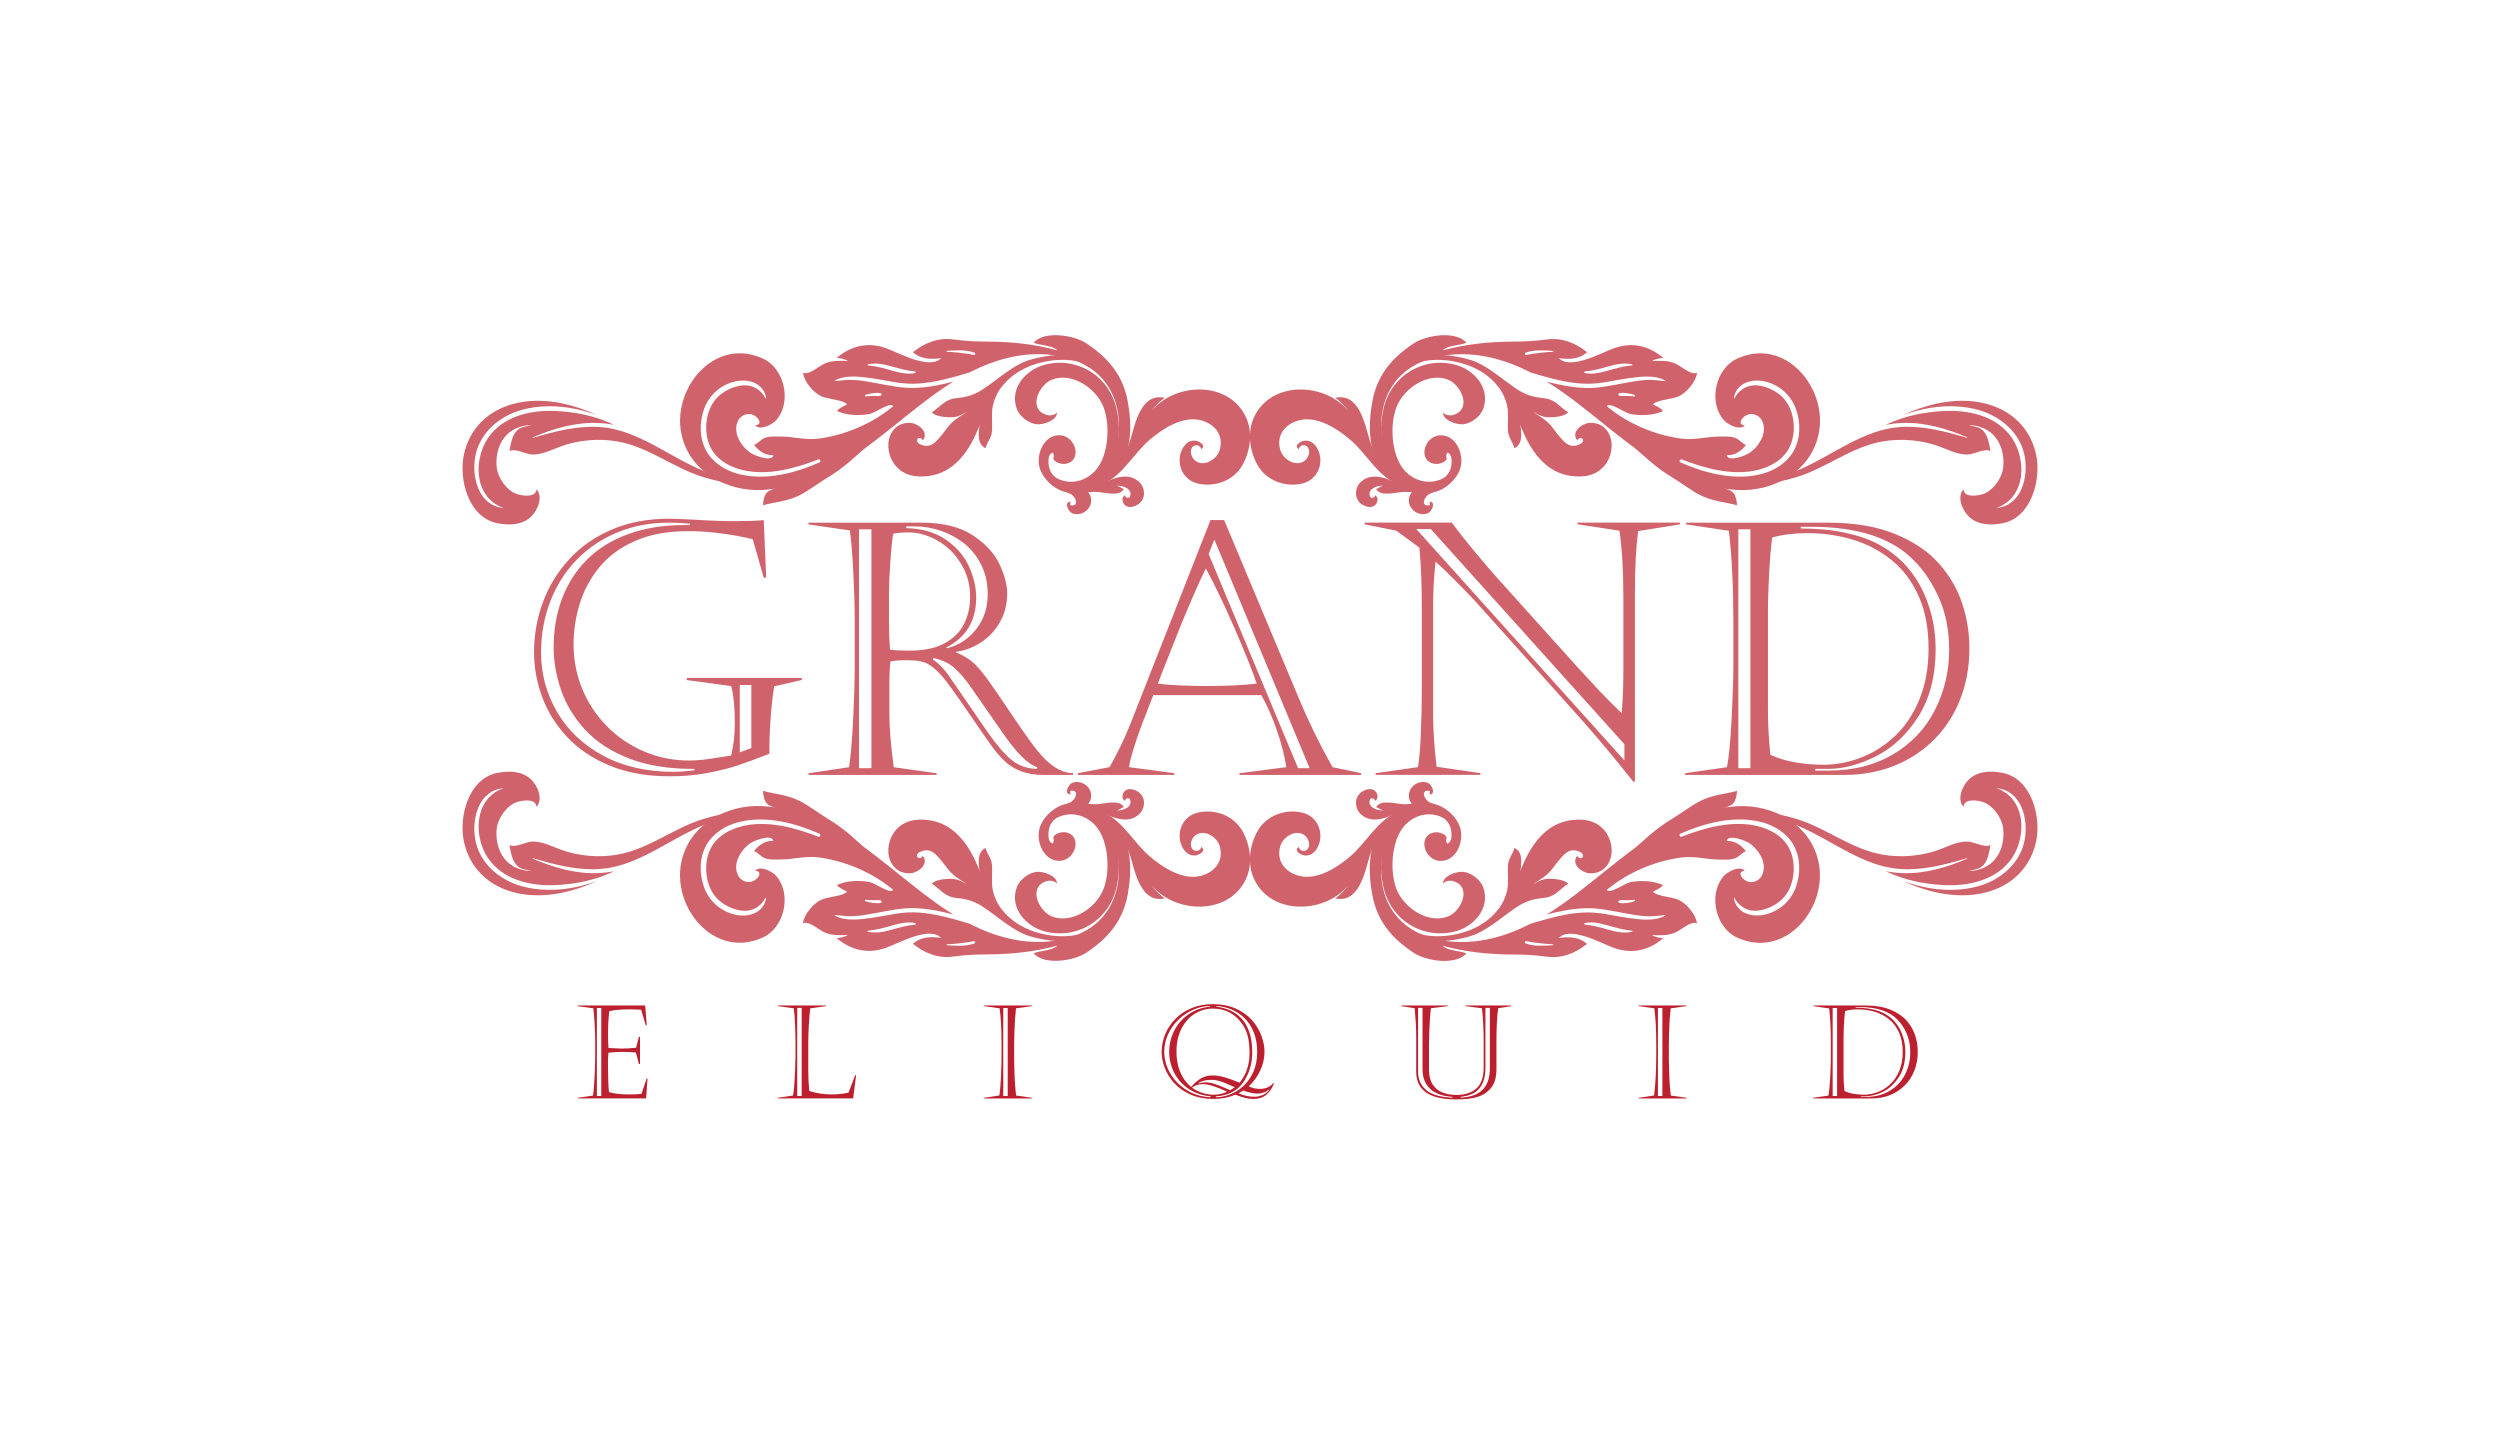 <?xml version="1.0" encoding="utf-8"?>
<!-- Generator: Adobe Illustrator 23.0.1, SVG Export Plug-In . SVG Version: 6.00 Build 0)  -->
<svg version="1.1" id="Layer_1" xmlns="http://www.w3.org/2000/svg" xmlns:xlink="http://www.w3.org/1999/xlink" x="0px" y="0px"
	 viewBox="0 0 810 464.79" style="enable-background:new 0 0 810 464.79;" xml:space="preserve">
<style type="text/css">
	.st0{opacity:0.7;}
	.st1{fill:#BC202E;}
</style>
<g>
	<g class="st0">
		<g>
			<path class="st1" d="M337.21,267.27c-2.09,4.56,0.69,11.86,6.18,11.64c5.27-0.21,7.45-8.49,1.66-9.27
				c-1.42-0.2-4.56,0.85-3.59,2.43l-0.29,1.21c-2.14-0.33-1.56-4.56-0.87-5.95c1.2-2.42,3.7-3.6,6.21-3.96
				c6.19-0.89,12.48,3.78,14.44,9.45c3.26,9.39,1.61,20.79-6.65,27.05c-7.5,5.69-18.48,6.31-27.39,4.21
				c-4.57-1.07-8.82-2.75-12.84-4.82c-1.42-0.42-2.84-0.86-4.27-1.25c-4.55-1.27-9.25-2.36-14-2.41c-4.6-0.05-9,1.2-13.53,1.81
				c-3.71,0.49-8.42,1.18-11.84-0.8c-0.06-0.04-0.04-0.16,0.04-0.15c2.12,0.21,4.17,0.49,6.3,0.36c2.32-0.13,4.57-0.55,6.84-0.98
				c4.26-0.76,8.53-1.76,12.89-1.6c4.18,0.16,8.3,0.98,12.34,2.04c-13.96-8.64-25.67-21.38-40.34-28.9
				c-6.66-3.42-13.92-5.79-21.43-6.2c-11.54-0.62-23.75,5.86-26.32,18.16c-3.07,14.74,10.74,31.61,26.46,24.38
				c6.91-3.17,9.39-13.9,4.37-19.81c-1.32-1.56-5.28-3.62-6.92-1.81c3.23,0.19,0.2,4.24-2.71,3.63c-2.94-0.62-3.84-3.58-3.29-6.23
				c0.5-2.39,2.46-4.94,4.45-6.29c1.36-0.92,6.91-3.1,7.42-0.79c-2.57-0.09-4.74,1.33-6.22,3.35c1.52,0.55,2.2,1.96,3.9,2.42
				c1.59,0.44,3.21,0.29,4.88,0.28c3.9-0.04,7.77-1.15,11.65-0.72c8.67,0.99,18.02,4.91,24.67,10.59c-1.16,1.41-5.73-2.2-7.72-2.57
				c-3.24-0.62-7.6-0.45-10.51,0.98c0.72,1.01,2.12,1.53,3.27,2.15c-1.5,1.57-6.05,1.56-8.38,2.63c-2.59,1.19-5.56,4.75-5.92,7.6
				c2.04-0.88,5.29,2.3,7.2,3.06c2.44,0.98,4.85,0.83,7.45,0.76c-1.21,0.63-2.39,0.89-3.71,1.01c4.72,3.97,10.15,5.27,16.17,3.06
				c3.93-1.45,14-7.06,17.64-3.14c-3.13-0.47-6.62-0.41-9.12,1.93c3.88,3.04,8.09,4.8,13.17,4.11c3.94-0.54,7.08-0.67,11.13-0.69
				c7.84-0.06,15.23-0.86,22.51-2.84c-1.63,1.68-5.55,1.55-7.73,2.49c3.6,4.03,13.21,2.4,17.11-0.21
				c6.99-4.67,11.79-10.17,13.39-18.76c1.38-7.38,1.56-16.85-3.79-22.77c-3.76-4.15-8.59-6.83-14.2-6.88
				C343.3,260.25,339.04,263.29,337.21,267.27z M229.95,275.55c-1.83,4.25-1.46,9.78,0.97,13.75c1.81,2.95,5.19,4.94,8.53,5.61
				c3.66,0.74,6.78-0.73,8.59-4.01c0.05-0.11,0.19-0.02,0.18,0.08c-0.79,4.76-5.52,6.31-9.83,5.41c-4.74-1-8.64-4.37-10.27-8.92
				c-1.55-4.34-1.58-9.46,0.69-13.56c2.2-3.96,6.32-6.52,10.65-7.59c8.66-2.14,18.13,0.29,26.09,3.82c0.54,0.23,0.15,1.18-0.41,0.96
				c-7.55-2.93-16.4-5.37-24.49-3.46C236.21,268.68,231.83,271.18,229.95,275.55z M282.68,292.51c-0.79-0.11-1.53-0.22-2.27-0.54
				c-0.22-0.09-0.22-0.47,0.06-0.45c0.86,0.05,1.72,0.15,2.58,0.15c0.76,0,1.58-0.14,2.32,0.09c0.38,0.12,0.38,0.63,0,0.75
				C284.53,292.78,283.53,292.61,282.68,292.51z M281.22,301.9c-0.21-0.04-0.15-0.33,0.05-0.35c2.72-0.24,5.4-1.01,8.02-1.76
				c2.32-0.66,4.83-1.22,7.23-0.71c0.31,0.07,0.21,0.49-0.07,0.52c-2.68,0.22-5.15,0.95-7.72,1.68
				C286.21,301.98,283.82,302.44,281.22,301.9z M315.7,305.68c-2.82,1.02-5.95,0.75-8.89,0.59c-0.19-0.01-0.19-0.28,0-0.29
				c2.93-0.18,5.81-0.48,8.69-1.02C315.99,304.87,316.16,305.52,315.7,305.68z"/>
			<path class="st1" d="M339.95,266.52c4.21-3.39,9.47-3.7,13.84-0.13c5.48,4.49,6.11,15.66,3.72,21.73
				c-2.35,6.02-10.23,11.37-16.73,8.79c-4.12-1.63-7.83-9.38-1.82-11.37c1.15-0.38,2.68-0.19,3.51,0.72
				c0.02-2.52-4.43-4.02-6.62-3.77c-2.69,0.31-5.65,2.63-6.5,5.23c-2.22,6.78,3.3,12.34,8.67,13.92
				c10.28,3.01,21.17-2.95,23.76-14.23c1.45-6.34,0.92-12.93-2.27-18.27c-3.23-5.39-10.37-9.37-16.58-6.26L339.95,266.52z"/>
			<path class="st1" d="M353.25,300.94c-2.92,2.69-9.65,2.68-13.32,2.08c-5.47-0.89-10.53-3.02-14.33-7.18
				c-4.26-4.64-6.62-10.07-9.09-15.81c-2.96-6.88-7.72-13.27-15.6-14.3c-4.37-0.58-8.33,0.18-11.06,3.71
				c-1.92,2.49-2.64,6.32-1.48,9.29c1.11,2.81,3.6,4.45,6.72,4.2c2.35-0.19,6.06-2.94,3.88-5.68c-0.29,0.99-1.81,1.15-1.86-0.01
				c-0.04-1.05,1.62-1.53,2.36-1.67c2.42-0.49,3.9,1.39,5.32,3.03c1.27,1.47,2.29,3.16,3.71,4.51c1.45,1.36,3.28,2.3,4.89,3.47
				c-2.08-1.18-3.34-1.92-5.81-1.85c-1.65,0.05-4.53,0.33-5.69,1.59c2.7,1.73,4.23,4.24,7.69,4.57c3.2,0.32,5.72,0.91,8.52,2.69
				c5.32,3.4,10.15,8.37,16.37,10c4.48,1.18,11.47,2.36,15.86,0.06L353.25,300.94z"/>
			<path class="st1" d="M317.63,284.75c-0.05-3.08-1.89-8.29,1.69-10.03c0.52,2.02,1.94,3.36,2.09,5.58
				c0.15,2.2-0.13,4.43,0.05,6.62c0.35,4.29,2.81,7.26,4.62,10.98c-3.19-1.72-4.5-5.34-7-7.75L317.63,284.75z"/>
			<path class="st1" d="M251.65,262.21c-0.76-0.9-2.43-0.95-3.28-1.97c-0.81-0.97-1.13-2.8-1.15-3.99
				c3.82,1.06,7.23,1.17,11.04,2.86c3.21,1.42,6.89,4.33,9.67,5.99c5.69,3.37,9.41,7.1,14.33,11.51c0.95,0.85,2.07,1.87,2.62,2.99
				c-4.25-2.36-8.66-4.61-13.02-6.9c-2.56-1.34-5.14-2.72-7.85-3.76c-3.62-1.41-7.72-3.42-11.53-4.12L251.65,262.21z"/>
			<path class="st1" d="M345.72,260.66c4.28-0.03,8.34,0.76,12.21,2.7c6.12,3.07,9.41,9.62,14.46,13.99
				c4.24,3.68,10.92,8.02,16.84,6.38c4.5-1.22,7.36-4.92,5.94-9.64c-0.89-2.95-4.95-5.54-7.8-3.49c-1.23,0.88-2.07,3-1.16,4.33
				c0.82,1.22,2.74,0.94,3-0.55c1.8,1.29-0.77,2.73-2.03,2.81c-2.1,0.13-3.5-1.36-4.3-3.14c-1.93-4.34,0.32-9.62,5.19-10.76
				c5.51-1.3,11.67,0.93,14.5,6c2.6,4.65,3.41,10.66,1.08,15.59c-5.62,11.86-23.03,11.17-30.57,1.87c0.96,1.41,2.88,3.39,4.31,4.33
				c-7.67,1.63-9.49-8.07-11.13-13.52c-2.3-7.6-7.81-14.74-16.53-14.91L345.72,260.66z"/>
			<path class="st1" d="M349.33,261.03c1.46,0.63,3.52,0.5,5.18,1.11c1.62,0.6,3.1,1.4,4.67,2.07c3.07,1.31,6.74,2.22,9.63-0.17
				c2.48-2.05,2.52-6.02-0.25-7.62c-1.29-0.75-3.03-1.22-4.17-0.06c-0.81,0.82-1.12,2.54,0.14,3.13c0.06-0.75,0.67-0.96,1.4-0.76
				c1.47,2.55-1.94,4.02-4.08,3.81c0.86-0.15,1.46-0.8,2.26-1.02c-1.31-2.76-6.86-0.92-9.16-0.94c-1.66-0.01-3.18-0.32-4.82-0.4
				c-2.09-0.12-3.24,0.79-5.21,1.29L349.33,261.03z"/>
			<path class="st1" d="M341.32,262.9c1.4-1.91,3.33-1.96,5.39-2.9c1.9-0.87,3.2-4.37,0.01-3.73c0.09,0.42-0.07,0.74,0.16,1.13
				c-2.23,0.05-0.86-3.22,0.59-3.78c2.09-0.8,4.55,0.26,5.58,2.2c0.82,1.53,0.64,3.65-0.7,4.82c-2.1,1.83-5.02,0.62-7.22,2.02
				L341.32,262.9z"/>
			<path class="st1" d="M161.13,250.42c-9.39,1.86-12.52,14.3-10.85,22.12c2.83,13.35,15.93,20.04,31.96,16.68
				c3.95-0.82,7.69-2.16,11.3-3.8c-2.26,0.82-4.58,1.48-6.9,1.98c-5.85,1.26-12.29,1.32-18.05-0.4c-7.1-2.1-13.33-7.56-14.63-15.12
				c-1.15-6.68,1.15-15.75,9.1-16.5c0.02,0,0.02,0.02,0.01,0.03c-9.9,3.48-9.86,16.83-4.01,23.87c5.09,6.12,13.42,7.85,21.05,7.49
				c6.42-0.31,13.02-1.62,18.83-4.47c-1.75,0.31-3.5,0.52-5.25,0.59c-7.37,0.27-14.37-1.82-21.08-4.67
				c-0.09-0.03-0.02-0.18,0.06-0.15c6.91,2.02,14.09,3.95,21.36,3.51c15.35-0.91,26.73-13.85,41.86-16.64
				c9.26-1.71,17.75-0.61,25.68,2.4l-6.36-3.46c-8.4-2.57-19.39-0.98-27.42,1.5c-9.67,2.97-17.48,9.68-27.67,11.51
				c-6.07,1.09-12.89,0.48-18.59-1.66c-3.01-1.14-5.81-2.62-9.1-2.56c-2.01,0.04-5.8,2.23-7.34,1.07c0.24,1.83,0.68,4.2,1.71,5.83
				c1.45,2.27,3.33,1.99,5.3,2.67c-9.76-0.46-11.8-8.78-11.13-13.99c0.4-3.09,3.03-6.99,6.17-8.25c1.82-0.73,6.52-1.45,6.69,1.42
				c2.27-2.49,0.3-7.01-1.87-8.98C169.03,249.78,164.97,249.67,161.13,250.42z"/>
			<path class="st1" d="M261.57,267.35l14.86,8.1C271.68,272.1,266.74,269.33,261.57,267.35z"/>
		</g>
		<g>
			<path class="st1" d="M462.61,260.29c-5.61,0.05-10.44,2.73-14.2,6.88c-5.35,5.91-5.17,15.39-3.79,22.77
				c1.6,8.59,6.39,14.09,13.39,18.76c3.91,2.61,13.52,4.24,17.11,0.21c-2.17-0.94-6.1-0.81-7.73-2.49
				c7.28,1.99,14.67,2.79,22.51,2.84c4.04,0.02,7.19,0.15,11.12,0.69c5.08,0.68,9.29-1.07,13.17-4.11c-2.5-2.34-5.99-2.4-9.12-1.93
				c3.64-3.93,13.72,1.69,17.64,3.14c6.02,2.21,11.45,0.92,16.17-3.06c-1.32-0.12-2.5-0.38-3.71-1.01c2.59,0.07,5.01,0.21,7.45-0.76
				c1.9-0.75,5.15-3.94,7.2-3.06c-0.36-2.86-3.33-6.42-5.92-7.6c-2.33-1.07-6.87-1.06-8.37-2.63c1.15-0.62,2.56-1.14,3.27-2.15
				c-2.91-1.42-7.26-1.6-10.51-0.98c-1.99,0.38-6.55,3.98-7.72,2.57c6.65-5.68,15.99-9.6,24.67-10.59
				c3.88-0.44,7.75,0.68,11.65,0.72c1.66,0.01,3.3,0.15,4.88-0.28c1.7-0.46,2.39-1.87,3.9-2.42c-1.47-2.02-3.66-3.44-6.22-3.35
				c0.52-2.32,6.06-0.13,7.42,0.79c1.99,1.35,3.96,3.9,4.46,6.29c0.55,2.64-0.35,5.61-3.29,6.23c-2.91,0.61-5.94-3.44-2.72-3.63
				c-1.64-1.81-5.59,0.25-6.92,1.81c-5.02,5.9-2.54,16.63,4.37,19.81c15.72,7.23,29.53-9.64,26.46-24.38
				c-2.56-12.31-14.78-18.79-26.32-18.16c-7.52,0.41-14.77,2.77-21.43,6.2c-14.67,7.52-26.38,20.26-40.34,28.9
				c4.04-1.07,8.16-1.88,12.34-2.04c4.36-0.16,8.63,0.83,12.89,1.6c2.27,0.42,4.53,0.85,6.84,0.98c2.13,0.13,4.18-0.15,6.3-0.36
				c0.08-0.01,0.11,0.12,0.04,0.15c-3.42,1.97-8.13,1.29-11.84,0.8c-4.53-0.61-8.93-1.86-13.53-1.81c-4.75,0.05-9.44,1.14-14,2.41
				c-1.43,0.39-2.85,0.82-4.27,1.25c-4.03,2.07-8.27,3.75-12.84,4.82c-8.9,2.1-19.88,1.48-27.39-4.21
				c-8.26-6.25-9.91-17.65-6.65-27.05c1.96-5.67,8.25-10.33,14.44-9.45c2.51,0.36,5.01,1.54,6.21,3.96
				c0.69,1.39,1.27,5.62-0.88,5.95l-0.29-1.21c0.97-1.59-2.17-2.63-3.59-2.43c-5.78,0.79-3.61,9.06,1.66,9.27
				c5.48,0.22,8.27-7.08,6.18-11.64C470.96,263.29,466.7,260.25,462.61,260.29z M569.34,267.63c-8.1-1.92-16.94,0.53-24.5,3.46
				c-0.55,0.21-0.95-0.73-0.41-0.96c7.96-3.53,17.43-5.96,26.09-3.82c4.33,1.07,8.46,3.63,10.65,7.59c2.26,4.1,2.23,9.23,0.69,13.56
				c-1.62,4.55-5.53,7.92-10.27,8.92c-4.3,0.9-9.03-0.65-9.83-5.41c-0.02-0.11,0.12-0.19,0.18-0.08c1.81,3.28,4.92,4.75,8.59,4.01
				c3.34-0.67,6.72-2.66,8.53-5.61c2.43-3.97,2.8-9.5,0.96-13.75C578.17,271.18,573.78,268.68,569.34,267.63z M524.64,292.52
				c-0.38-0.12-0.38-0.63,0-0.75c0.73-0.24,1.55-0.09,2.32-0.09c0.86,0,1.72-0.11,2.58-0.15c0.28-0.02,0.28,0.35,0.06,0.45
				c-0.74,0.32-1.47,0.43-2.27,0.54C526.47,292.61,525.47,292.78,524.64,292.52z M521.28,301.27c-2.57-0.73-5.04-1.46-7.72-1.68
				c-0.28-0.02-0.38-0.45-0.07-0.52c2.4-0.52,4.91,0.05,7.23,0.71c2.61,0.75,5.3,1.53,8.02,1.76c0.19,0.02,0.26,0.32,0.05,0.35
				C526.18,302.44,523.79,301.98,521.28,301.27z M494.5,304.95c2.88,0.54,5.76,0.85,8.68,1.02c0.19,0.01,0.19,0.28,0,0.29
				c-2.93,0.16-6.06,0.44-8.88-0.59C493.84,305.52,494.01,304.87,494.5,304.95z"/>
			<path class="st1" d="M470.05,266.52c-4.21-3.39-9.48-3.7-13.84-0.13c-5.48,4.49-6.11,15.66-3.73,21.73
				c2.36,6.02,10.23,11.37,16.73,8.79c4.12-1.63,7.83-9.38,1.82-11.37c-1.14-0.38-2.67-0.19-3.5,0.72
				c-0.02-2.52,4.42-4.02,6.62-3.77c2.69,0.31,5.65,2.63,6.5,5.23c2.22,6.78-3.3,12.34-8.67,13.92
				c-10.28,3.01-21.17-2.95-23.76-14.23c-1.45-6.34-0.92-12.93,2.27-18.27c3.23-5.39,10.37-9.37,16.58-6.26L470.05,266.52z"/>
			<path class="st1" d="M456.75,300.94c2.91,2.69,9.65,2.68,13.32,2.08c5.47-0.89,10.53-3.02,14.33-7.18
				c4.25-4.64,6.62-10.07,9.09-15.81c2.96-6.88,7.72-13.27,15.59-14.3c4.38-0.58,8.34,0.18,11.07,3.71
				c1.92,2.49,2.64,6.32,1.47,9.29c-1.1,2.81-3.6,4.45-6.71,4.2c-2.35-0.19-6.07-2.94-3.87-5.68c0.28,0.99,1.8,1.15,1.85-0.01
				c0.04-1.05-1.62-1.53-2.36-1.67c-2.42-0.49-3.9,1.39-5.32,3.03c-1.27,1.47-2.29,3.16-3.71,4.51c-1.45,1.36-3.28,2.3-4.9,3.47
				c2.08-1.18,3.35-1.92,5.81-1.85c1.65,0.05,4.53,0.33,5.69,1.59c-2.7,1.73-4.23,4.24-7.69,4.57c-3.2,0.32-5.72,0.91-8.52,2.69
				c-5.32,3.4-10.15,8.37-16.37,10c-4.48,1.18-11.47,2.36-15.86,0.06L456.75,300.94z"/>
			<path class="st1" d="M492.37,284.75c0.05-3.08,1.89-8.29-1.69-10.03c-0.52,2.02-1.94,3.36-2.09,5.58
				c-0.15,2.2,0.12,4.43-0.05,6.62c-0.35,4.29-2.82,7.26-4.62,10.98c3.19-1.72,4.5-5.34,7-7.75L492.37,284.75z"/>
			<path class="st1" d="M558.35,262.21c0.76-0.9,2.43-0.95,3.28-1.97c0.81-0.97,1.13-2.8,1.15-3.99c-3.82,1.06-7.23,1.17-11.04,2.86
				c-3.21,1.42-6.89,4.33-9.67,5.99c-5.69,3.37-9.41,7.1-14.33,11.51c-0.95,0.85-2.07,1.87-2.62,2.99c4.25-2.36,8.66-4.61,13.02-6.9
				c2.56-1.34,5.14-2.72,7.85-3.76c3.62-1.41,7.72-3.42,11.53-4.12L558.35,262.21z"/>
			<path class="st1" d="M464.28,260.66c-4.28-0.03-8.34,0.76-12.21,2.7c-6.12,3.07-9.41,9.62-14.46,13.99
				c-4.24,3.68-10.92,8.02-16.84,6.38c-4.5-1.22-7.36-4.92-5.94-9.64c0.89-2.95,4.95-5.54,7.8-3.49c1.23,0.88,2.07,3,1.16,4.33
				c-0.82,1.22-2.74,0.94-3-0.55c-1.8,1.29,0.77,2.73,2.03,2.81c2.1,0.13,3.51-1.36,4.3-3.14c1.93-4.34-0.32-9.62-5.19-10.76
				c-5.51-1.3-11.67,0.93-14.5,6c-2.6,4.65-3.41,10.66-1.08,15.59c5.62,11.86,23.03,11.17,30.56,1.87
				c-0.96,1.41-2.88,3.39-4.31,4.33c7.67,1.63,9.48-8.07,11.12-13.52c2.3-7.6,7.81-14.74,16.53-14.91L464.28,260.66z"/>
			<path class="st1" d="M460.67,261.03c-1.46,0.63-3.53,0.5-5.18,1.11c-1.62,0.6-3.1,1.4-4.68,2.07c-3.07,1.31-6.74,2.22-9.63-0.17
				c-2.47-2.05-2.5-6.02,0.26-7.62c1.29-0.75,3.03-1.22,4.17-0.06c0.81,0.82,1.12,2.54-0.14,3.13c-0.06-0.75-0.67-0.96-1.4-0.76
				c-1.46,2.55,1.95,4.02,4.08,3.81c-0.86-0.15-1.46-0.8-2.25-1.02c1.3-2.76,6.86-0.92,9.15-0.94c1.66-0.01,3.17-0.32,4.82-0.4
				c2.09-0.12,3.24,0.79,5.21,1.29L460.67,261.03z"/>
			<path class="st1" d="M468.68,262.9c-1.4-1.91-3.33-1.96-5.39-2.9c-1.9-0.87-3.21-4.37,0-3.73c-0.1,0.42,0.06,0.74-0.16,1.13
				c2.23,0.05,0.86-3.22-0.59-3.78c-2.09-0.8-4.55,0.26-5.59,2.2c-0.81,1.53-0.63,3.65,0.71,4.82c2.1,1.83,5.02,0.62,7.22,2.02
				L468.68,262.9z"/>
			<path class="st1" d="M648.87,250.42c9.38,1.86,12.52,14.3,10.85,22.12c-2.83,13.35-15.93,20.04-31.96,16.68
				c-3.96-0.82-7.69-2.16-11.3-3.8c2.26,0.82,4.58,1.48,6.9,1.98c5.85,1.26,12.29,1.32,18.05-0.4c7.1-2.1,13.33-7.56,14.63-15.12
				c1.15-6.68-1.15-15.75-9.1-16.5c-0.02,0-0.02,0.02-0.01,0.03c9.9,3.48,9.86,16.83,4,23.87c-5.08,6.12-13.42,7.85-21.04,7.49
				c-6.42-0.31-13.02-1.62-18.84-4.47c1.74,0.31,3.5,0.52,5.25,0.59c7.37,0.27,14.37-1.82,21.08-4.67c0.09-0.03,0.02-0.18-0.07-0.15
				c-6.9,2.02-14.09,3.95-21.36,3.51c-15.36-0.91-26.73-13.85-41.86-16.64c-9.26-1.71-17.75-0.61-25.68,2.4l6.36-3.46
				c8.4-2.57,19.39-0.98,27.42,1.5c9.66,2.97,17.48,9.68,27.67,11.51c6.07,1.09,12.89,0.48,18.59-1.66c3.01-1.14,5.81-2.62,9.1-2.56
				c2.01,0.04,5.8,2.23,7.34,1.07c-0.24,1.83-0.68,4.2-1.71,5.83c-1.45,2.27-3.33,1.99-5.29,2.67c9.76-0.46,11.79-8.78,11.12-13.99
				c-0.39-3.09-3.03-6.99-6.16-8.25c-1.82-0.73-6.52-1.45-6.69,1.42c-2.27-2.49-0.3-7.01,1.87-8.98
				C640.97,249.78,645.03,249.67,648.87,250.42z"/>
			<path class="st1" d="M548.43,267.35l-14.86,8.1C538.32,272.1,543.25,269.33,548.43,267.35z"/>
		</g>
	</g>
	<g class="st0">
		<g>
			<path class="st1" d="M347.39,159.65c5.61-0.05,10.44-2.73,14.2-6.88c5.35-5.91,5.17-15.38,3.79-22.77
				c-1.6-8.59-6.39-14.09-13.39-18.76c-3.91-2.61-13.52-4.24-17.11-0.21c2.17,0.93,6.09,0.81,7.73,2.49
				c-7.28-1.99-14.67-2.79-22.51-2.84c-4.04-0.03-7.19-0.16-11.13-0.69c-5.08-0.69-9.29,1.06-13.17,4.11
				c2.5,2.33,5.99,2.39,9.12,1.93c-3.64,3.92-13.72-1.7-17.64-3.14c-6.02-2.21-11.45-0.92-16.17,3.06c1.32,0.11,2.5,0.38,3.71,1
				c-2.59-0.07-5.01-0.21-7.45,0.76c-1.9,0.76-5.15,3.94-7.2,3.06c0.36,2.86,3.33,6.42,5.92,7.61c2.33,1.07,6.88,1.06,8.38,2.63
				c-1.15,0.62-2.56,1.14-3.27,2.16c2.92,1.42,7.27,1.59,10.51,0.97c1.99-0.38,6.55-3.98,7.72-2.57
				c-6.65,5.68-15.99,9.6-24.67,10.59c-3.88,0.44-7.75-0.68-11.65-0.72c-1.67-0.01-3.3-0.15-4.88,0.28c-1.7,0.46-2.39,1.87-3.9,2.43
				c1.48,2.02,3.66,3.44,6.22,3.34c-0.51,2.32-6.05,0.14-7.42-0.79c-1.99-1.35-3.95-3.9-4.45-6.28c-0.55-2.65,0.35-5.61,3.29-6.23
				c2.91-0.61,5.94,3.44,2.71,3.63c1.65,1.8,5.6-0.25,6.92-1.81c5.02-5.91,2.54-16.64-4.37-19.81
				c-15.72-7.23-29.53,9.64-26.46,24.38c2.56,12.31,14.78,18.79,26.32,18.17c7.52-0.41,14.77-2.77,21.43-6.19
				c14.67-7.52,26.38-20.26,40.34-28.91c-4.04,1.07-8.16,1.89-12.34,2.04c-4.36,0.16-8.63-0.83-12.89-1.6
				c-2.27-0.42-4.52-0.85-6.84-0.98c-2.13-0.13-4.18,0.16-6.3,0.36c-0.08,0.01-0.11-0.11-0.04-0.15c3.42-1.97,8.13-1.29,11.84-0.79
				c4.52,0.61,8.93,1.85,13.53,1.8c4.75-0.05,9.44-1.13,14-2.4c1.43-0.39,2.84-0.82,4.27-1.25c4.03-2.07,8.27-3.74,12.84-4.82
				c8.9-2.1,19.88-1.48,27.39,4.21c8.26,6.25,9.91,17.65,6.65,27.04c-1.96,5.67-8.25,10.34-14.44,9.45
				c-2.51-0.36-5.01-1.54-6.21-3.96c-0.69-1.38-1.27-5.61,0.87-5.95l0.29,1.21c-0.97,1.59,2.17,2.64,3.59,2.44
				c5.78-0.79,3.6-9.07-1.66-9.28c-5.48-0.22-8.27,7.08-6.18,11.64C339.04,156.65,343.3,159.69,347.39,159.65z M240.66,152.31
				c8.1,1.91,16.94-0.53,24.49-3.46c0.55-0.21,0.95,0.72,0.41,0.96c-7.96,3.53-17.43,5.96-26.09,3.82
				c-4.33-1.07-8.46-3.63-10.65-7.59c-2.27-4.1-2.23-9.22-0.69-13.56c1.62-4.55,5.52-7.93,10.27-8.93c4.3-0.91,9.03,0.65,9.83,5.41
				c0.02,0.11-0.12,0.18-0.18,0.08c-1.81-3.27-4.92-4.74-8.59-4.01c-3.34,0.67-6.72,2.66-8.53,5.61c-2.43,3.97-2.8,9.5-0.97,13.76
				C231.83,148.76,236.21,151.26,240.66,152.31z M285.36,127.42c0.38,0.12,0.38,0.64,0,0.76c-0.73,0.23-1.55,0.09-2.32,0.09
				c-0.86,0-1.72,0.11-2.58,0.15c-0.28,0.02-0.28-0.36-0.06-0.45c0.75-0.32,1.48-0.44,2.27-0.54
				C283.53,127.33,284.53,127.16,285.36,127.42z M288.72,118.67c2.57,0.72,5.04,1.45,7.72,1.67c0.28,0.03,0.38,0.45,0.07,0.52
				c-2.4,0.52-4.91-0.05-7.23-0.71c-2.62-0.75-5.3-1.53-8.02-1.76c-0.19-0.02-0.26-0.31-0.05-0.35
				C283.82,117.5,286.21,117.96,288.72,118.67z M315.5,114.98c-2.88-0.54-5.76-0.85-8.69-1.02c-0.19-0.01-0.19-0.28,0-0.29
				c2.94-0.17,6.07-0.44,8.89,0.58C316.16,114.42,315.99,115.07,315.5,114.98z"/>
			<path class="st1" d="M339.95,153.42c4.21,3.39,9.47,3.7,13.84,0.13c5.48-4.49,6.11-15.66,3.72-21.73
				c-2.35-6.02-10.23-11.37-16.73-8.79c-4.12,1.63-7.83,9.37-1.82,11.36c1.15,0.38,2.68,0.19,3.51-0.71
				c0.02,2.51-4.43,4.01-6.62,3.77c-2.69-0.3-5.65-2.63-6.5-5.22c-2.22-6.79,3.3-12.35,8.67-13.92
				c10.28-3.01,21.17,2.95,23.76,14.23c1.45,6.34,0.92,12.93-2.27,18.27c-3.23,5.38-10.37,9.37-16.58,6.25L339.95,153.42z"/>
			<path class="st1" d="M353.25,119c-2.92-2.69-9.65-2.68-13.32-2.08c-5.47,0.89-10.53,3.02-14.33,7.18
				c-4.26,4.65-6.62,10.08-9.09,15.81c-2.96,6.88-7.72,13.28-15.6,14.3c-4.37,0.58-8.33-0.17-11.06-3.71
				c-1.92-2.49-2.64-6.32-1.48-9.28c1.11-2.82,3.6-4.45,6.72-4.2c2.35,0.19,6.06,2.94,3.88,5.68c-0.29-0.99-1.81-1.15-1.86,0.01
				c-0.04,1.05,1.62,1.53,2.36,1.67c2.42,0.49,3.9-1.39,5.32-3.04c1.27-1.46,2.29-3.16,3.71-4.51c1.45-1.36,3.28-2.3,4.89-3.47
				c-2.08,1.18-3.34,1.92-5.81,1.84c-1.65-0.05-4.53-0.32-5.69-1.59c2.7-1.73,4.23-4.24,7.69-4.57c3.2-0.31,5.72-0.91,8.52-2.69
				c5.32-3.4,10.15-8.37,16.37-10c4.48-1.18,11.47-2.36,15.86-0.05L353.25,119z"/>
			<path class="st1" d="M317.63,135.19c-0.05,3.08-1.89,8.29,1.69,10.03c0.52-2.02,1.94-3.36,2.09-5.58
				c0.15-2.2-0.13-4.42,0.05-6.62c0.35-4.29,2.81-7.26,4.62-10.98c-3.19,1.72-4.5,5.34-7,7.75L317.63,135.19z"/>
			<path class="st1" d="M251.65,157.73c-0.76,0.9-2.43,0.95-3.28,1.98c-0.81,0.97-1.13,2.8-1.15,3.99
				c3.82-1.06,7.23-1.17,11.04-2.86c3.21-1.42,6.89-4.33,9.67-5.99c5.69-3.38,9.41-7.1,14.33-11.51c0.95-0.85,2.07-1.86,2.62-2.98
				c-4.25,2.36-8.66,4.6-13.02,6.89c-2.56,1.35-5.14,2.72-7.85,3.77c-3.62,1.4-7.72,3.42-11.53,4.11L251.65,157.73z"/>
			<path class="st1" d="M345.72,159.28c4.28,0.04,8.34-0.76,12.21-2.7c6.12-3.07,9.41-9.62,14.46-13.99
				c4.24-3.68,10.92-8.02,16.84-6.38c4.5,1.23,7.36,4.93,5.94,9.64c-0.89,2.95-4.95,5.54-7.8,3.49c-1.23-0.88-2.07-2.99-1.16-4.33
				c0.82-1.22,2.74-0.93,3,0.55c1.8-1.29-0.77-2.73-2.03-2.8c-2.1-0.13-3.5,1.36-4.3,3.13c-1.93,4.34,0.32,9.62,5.19,10.77
				c5.51,1.3,11.67-0.93,14.5-6c2.6-4.66,3.41-10.66,1.08-15.59c-5.62-11.86-23.03-11.17-30.57-1.86c0.96-1.41,2.88-3.39,4.31-4.33
				c-7.67-1.64-9.49,8.07-11.13,13.51c-2.3,7.61-7.81,14.74-16.53,14.92L345.72,159.28z"/>
			<path class="st1" d="M349.33,158.91c1.46-0.63,3.52-0.5,5.18-1.11c1.62-0.6,3.1-1.4,4.67-2.07c3.07-1.32,6.74-2.22,9.63,0.17
				c2.48,2.05,2.52,6.02-0.25,7.62c-1.29,0.75-3.03,1.22-4.17,0.06c-0.81-0.82-1.12-2.54,0.14-3.13c0.06,0.75,0.67,0.96,1.4,0.76
				c1.47-2.55-1.94-4.02-4.08-3.81c0.86,0.15,1.46,0.8,2.26,1.02c-1.31,2.76-6.86,0.92-9.16,0.94c-1.66,0.01-3.18,0.32-4.82,0.41
				c-2.09,0.12-3.24-0.79-5.21-1.29L349.33,158.91z"/>
			<path class="st1" d="M341.32,157.05c1.4,1.91,3.33,1.96,5.39,2.9c1.9,0.87,3.2,4.37,0.01,3.73c0.09-0.42-0.07-0.74,0.16-1.13
				c-2.23-0.05-0.86,3.22,0.59,3.78c2.09,0.8,4.55-0.26,5.58-2.2c0.82-1.53,0.64-3.65-0.7-4.82c-2.1-1.83-5.02-0.62-7.22-2.02
				L341.32,157.05z"/>
			<path class="st1" d="M161.13,169.52c-9.39-1.86-12.52-14.3-10.85-22.13c2.83-13.35,15.93-20.03,31.96-16.68
				c3.95,0.83,7.69,2.16,11.3,3.8c-2.26-0.82-4.58-1.48-6.9-1.97c-5.85-1.25-12.29-1.32-18.05,0.4c-7.1,2.11-13.33,7.56-14.63,15.12
				c-1.15,6.67,1.15,15.75,9.1,16.5c0.02,0,0.02-0.02,0.01-0.03c-9.9-3.48-9.86-16.83-4.01-23.88c5.09-6.12,13.42-7.85,21.05-7.49
				c6.42,0.31,13.02,1.63,18.83,4.47c-1.75-0.31-3.5-0.52-5.25-0.59c-7.37-0.27-14.37,1.82-21.08,4.66
				c-0.09,0.03-0.02,0.18,0.06,0.15c6.91-2.02,14.09-3.94,21.36-3.51c15.35,0.91,26.73,13.85,41.86,16.64
				c9.26,1.72,17.75,0.61,25.68-2.4l-6.36,3.47c-8.4,2.57-19.39,0.98-27.42-1.5c-9.67-2.97-17.48-9.69-27.67-11.51
				c-6.07-1.09-12.89-0.48-18.59,1.66c-3.01,1.13-5.81,2.61-9.1,2.56c-2.01-0.03-5.8-2.23-7.34-1.07c0.24-1.83,0.68-4.19,1.71-5.82
				c1.45-2.27,3.33-1.99,5.3-2.67c-9.76,0.46-11.8,8.77-11.13,13.99c0.4,3.09,3.03,6.99,6.17,8.25c1.82,0.73,6.52,1.45,6.69-1.42
				c2.27,2.49,0.3,7.01-1.87,8.98C169.03,170.16,164.97,170.27,161.13,169.52z"/>
			<path class="st1" d="M261.57,152.58l14.86-8.1C271.68,147.84,266.74,150.62,261.57,152.58z"/>
		</g>
		<g>
			<path class="st1" d="M472.79,152.67c2.09-4.56-0.69-11.85-6.18-11.64c-5.27,0.21-7.45,8.49-1.66,9.28
				c1.42,0.2,4.56-0.85,3.59-2.44l0.29-1.21c2.15,0.33,1.56,4.57,0.88,5.95c-1.2,2.42-3.7,3.6-6.21,3.96
				c-6.19,0.89-12.48-3.78-14.44-9.45c-3.26-9.39-1.61-20.79,6.65-27.04c7.5-5.69,18.48-6.31,27.39-4.21
				c4.57,1.08,8.81,2.75,12.84,4.82c1.42,0.43,2.84,0.86,4.27,1.25c4.55,1.27,9.24,2.36,14,2.4c4.6,0.05,9-1.2,13.53-1.8
				c3.71-0.5,8.42-1.18,11.84,0.79c0.07,0.04,0.04,0.16-0.04,0.15c-2.12-0.21-4.17-0.49-6.3-0.36c-2.32,0.13-4.57,0.56-6.84,0.98
				c-4.26,0.77-8.53,1.76-12.89,1.6c-4.18-0.16-8.3-0.98-12.34-2.04c13.96,8.64,25.67,21.39,40.34,28.91
				c6.66,3.42,13.92,5.79,21.43,6.19c11.54,0.62,23.75-5.86,26.32-18.17c3.07-14.73-10.74-31.61-26.46-24.38
				c-6.91,3.17-9.39,13.9-4.37,19.81c1.32,1.56,5.28,3.61,6.92,1.81c-3.23-0.19-0.19-4.24,2.72-3.63c2.94,0.62,3.84,3.58,3.29,6.23
				c-0.5,2.39-2.46,4.93-4.46,6.28c-1.36,0.92-6.9,3.11-7.42,0.79c2.57,0.1,4.75-1.32,6.22-3.34c-1.51-0.56-2.19-1.97-3.9-2.43
				c-1.59-0.43-3.22-0.29-4.88-0.28c-3.9,0.03-7.77,1.15-11.65,0.72c-8.68-0.99-18.02-4.91-24.67-10.59
				c1.17-1.41,5.74,2.2,7.72,2.57c3.24,0.62,7.6,0.45,10.51-0.97c-0.71-1.02-2.12-1.53-3.27-2.16c1.5-1.57,6.05-1.56,8.37-2.63
				c2.6-1.19,5.57-4.75,5.92-7.61c-2.05,0.89-5.3-2.3-7.2-3.06c-2.44-0.98-4.85-0.83-7.45-0.76c1.21-0.63,2.39-0.89,3.71-1
				c-4.73-3.98-10.15-5.27-16.17-3.06c-3.93,1.44-14,7.06-17.64,3.14c3.13,0.46,6.62,0.41,9.12-1.93c-3.88-3.05-8.09-4.8-13.17-4.11
				c-3.94,0.53-7.08,0.66-11.12,0.69c-7.84,0.05-15.23,0.86-22.51,2.84c1.63-1.69,5.55-1.56,7.73-2.49
				c-3.6-4.04-13.2-2.4-17.11,0.21c-6.99,4.67-11.79,10.17-13.39,18.76c-1.38,7.39-1.56,16.85,3.79,22.77
				c3.76,4.15,8.59,6.83,14.2,6.88C466.7,159.69,470.96,156.65,472.79,152.67z M580.04,144.4c1.83-4.26,1.47-9.79-0.96-13.76
				c-1.81-2.94-5.19-4.94-8.53-5.61c-3.66-0.73-6.78,0.73-8.59,4.01c-0.06,0.11-0.19,0.03-0.18-0.08c0.79-4.77,5.52-6.32,9.83-5.41
				c4.74,1,8.64,4.38,10.27,8.93c1.55,4.34,1.57,9.46-0.69,13.56c-2.2,3.97-6.32,6.52-10.65,7.59c-8.66,2.14-18.13-0.29-26.09-3.82
				c-0.54-0.24-0.15-1.17,0.41-0.96c7.55,2.92,16.4,5.37,24.5,3.46C573.78,151.26,578.17,148.76,580.04,144.4z M527.32,127.44
				c0.79,0.1,1.53,0.22,2.27,0.54c0.22,0.09,0.22,0.46-0.06,0.45c-0.86-0.05-1.72-0.15-2.58-0.15c-0.76-0.01-1.58,0.14-2.32-0.09
				c-0.38-0.12-0.38-0.64,0-0.76C525.47,127.16,526.47,127.33,527.32,127.44z M528.78,118.04c0.21,0.04,0.14,0.34-0.05,0.35
				c-2.72,0.24-5.4,1.02-8.02,1.76c-2.32,0.66-4.83,1.22-7.23,0.71c-0.31-0.06-0.21-0.49,0.07-0.52c2.68-0.22,5.15-0.95,7.72-1.67
				C523.79,117.96,526.18,117.5,528.78,118.04z M494.3,114.26c2.82-1.02,5.95-0.75,8.88-0.58c0.19,0.01,0.19,0.28,0,0.29
				c-2.92,0.17-5.8,0.48-8.68,1.02C494.01,115.07,493.84,114.42,494.3,114.26z"/>
			<path class="st1" d="M470.05,153.42c-4.21,3.39-9.48,3.7-13.84,0.13c-5.48-4.49-6.11-15.66-3.73-21.73
				c2.36-6.02,10.23-11.37,16.73-8.79c4.12,1.63,7.83,9.37,1.82,11.36c-1.14,0.38-2.67,0.19-3.5-0.71
				c-0.02,2.51,4.42,4.01,6.62,3.77c2.69-0.3,5.65-2.63,6.5-5.22c2.22-6.79-3.3-12.35-8.67-13.92
				c-10.28-3.01-21.17,2.95-23.76,14.23c-1.45,6.34-0.92,12.93,2.27,18.27c3.23,5.38,10.37,9.37,16.58,6.25L470.05,153.42z"/>
			<path class="st1" d="M456.75,119c2.91-2.69,9.65-2.68,13.32-2.08c5.47,0.89,10.53,3.02,14.33,7.18
				c4.25,4.65,6.62,10.08,9.09,15.81c2.96,6.88,7.72,13.28,15.59,14.3c4.38,0.58,8.34-0.17,11.07-3.71
				c1.92-2.49,2.64-6.32,1.47-9.28c-1.1-2.82-3.6-4.45-6.71-4.2c-2.35,0.19-6.07,2.94-3.87,5.68c0.28-0.99,1.8-1.15,1.85,0.01
				c0.04,1.05-1.62,1.53-2.36,1.67c-2.42,0.49-3.9-1.39-5.32-3.04c-1.27-1.46-2.29-3.16-3.71-4.51c-1.45-1.36-3.28-2.3-4.9-3.47
				c2.08,1.18,3.35,1.92,5.81,1.84c1.65-0.05,4.53-0.32,5.69-1.59c-2.7-1.73-4.23-4.24-7.69-4.57c-3.2-0.31-5.72-0.91-8.52-2.69
				c-5.32-3.4-10.15-8.37-16.37-10c-4.48-1.18-11.47-2.36-15.86-0.05L456.75,119z"/>
			<path class="st1" d="M492.37,135.19c0.05,3.08,1.89,8.29-1.69,10.03c-0.52-2.02-1.94-3.36-2.09-5.58
				c-0.15-2.2,0.12-4.42-0.05-6.62c-0.35-4.29-2.82-7.26-4.62-10.98c3.19,1.72,4.5,5.34,7,7.75L492.37,135.19z"/>
			<path class="st1" d="M558.35,157.73c0.76,0.9,2.43,0.95,3.28,1.98c0.81,0.97,1.13,2.8,1.15,3.99c-3.82-1.06-7.23-1.17-11.04-2.86
				c-3.21-1.42-6.89-4.33-9.67-5.99c-5.69-3.38-9.41-7.1-14.33-11.51c-0.95-0.85-2.07-1.86-2.62-2.98c4.25,2.36,8.66,4.6,13.02,6.89
				c2.56,1.35,5.14,2.72,7.85,3.77c3.62,1.4,7.72,3.42,11.53,4.11L558.35,157.73z"/>
			<path class="st1" d="M464.28,159.28c-4.28,0.04-8.34-0.76-12.21-2.7c-6.12-3.07-9.41-9.62-14.46-13.99
				c-4.24-3.68-10.92-8.02-16.84-6.38c-4.5,1.23-7.36,4.93-5.94,9.64c0.89,2.95,4.95,5.54,7.8,3.49c1.23-0.88,2.07-2.99,1.16-4.33
				c-0.82-1.22-2.74-0.93-3,0.55c-1.8-1.29,0.77-2.73,2.03-2.8c2.1-0.13,3.51,1.36,4.3,3.13c1.93,4.34-0.32,9.62-5.19,10.77
				c-5.51,1.3-11.67-0.93-14.5-6c-2.6-4.66-3.41-10.66-1.08-15.59c5.62-11.86,23.03-11.17,30.56-1.86
				c-0.96-1.41-2.88-3.39-4.31-4.33c7.67-1.64,9.48,8.07,11.12,13.51c2.3,7.61,7.81,14.74,16.53,14.92L464.28,159.28z"/>
			<path class="st1" d="M460.67,158.91c-1.46-0.63-3.53-0.5-5.18-1.11c-1.62-0.6-3.1-1.4-4.68-2.07c-3.07-1.32-6.74-2.22-9.63,0.17
				c-2.47,2.05-2.5,6.02,0.26,7.62c1.29,0.75,3.03,1.22,4.17,0.06c0.81-0.82,1.12-2.54-0.14-3.13c-0.06,0.75-0.67,0.96-1.4,0.76
				c-1.46-2.55,1.95-4.02,4.08-3.81c-0.86,0.15-1.46,0.8-2.25,1.02c1.3,2.76,6.86,0.92,9.15,0.94c1.66,0.01,3.17,0.32,4.82,0.41
				c2.09,0.12,3.24-0.79,5.21-1.29L460.67,158.91z"/>
			<path class="st1" d="M468.68,157.05c-1.4,1.91-3.33,1.96-5.39,2.9c-1.9,0.87-3.21,4.37,0,3.73c-0.1-0.42,0.06-0.74-0.16-1.13
				c2.23-0.05,0.86,3.22-0.59,3.78c-2.09,0.8-4.55-0.26-5.59-2.2c-0.81-1.53-0.63-3.65,0.71-4.82c2.1-1.83,5.02-0.62,7.22-2.02
				L468.68,157.05z"/>
			<path class="st1" d="M648.87,169.52c9.38-1.86,12.52-14.3,10.85-22.13c-2.83-13.35-15.93-20.03-31.96-16.68
				c-3.96,0.83-7.69,2.16-11.3,3.8c2.26-0.82,4.58-1.48,6.9-1.97c5.85-1.25,12.29-1.32,18.05,0.4c7.1,2.11,13.33,7.56,14.63,15.12
				c1.15,6.67-1.15,15.75-9.1,16.5c-0.02,0-0.02-0.02-0.01-0.03c9.9-3.48,9.86-16.83,4-23.88c-5.08-6.12-13.42-7.85-21.04-7.49
				c-6.42,0.31-13.02,1.63-18.84,4.47c1.74-0.31,3.5-0.52,5.25-0.59c7.37-0.27,14.37,1.82,21.08,4.66c0.09,0.03,0.02,0.18-0.07,0.15
				c-6.9-2.02-14.09-3.94-21.36-3.51c-15.36,0.91-26.73,13.85-41.86,16.64c-9.26,1.72-17.75,0.61-25.68-2.4l6.36,3.47
				c8.4,2.57,19.39,0.98,27.42-1.5c9.66-2.97,17.48-9.69,27.67-11.51c6.07-1.09,12.89-0.48,18.59,1.66c3.01,1.13,5.81,2.61,9.1,2.56
				c2.01-0.03,5.8-2.23,7.34-1.07c-0.24-1.83-0.68-4.19-1.71-5.82c-1.45-2.27-3.33-1.99-5.29-2.67c9.76,0.46,11.79,8.77,11.12,13.99
				c-0.39,3.09-3.03,6.99-6.16,8.25c-1.82,0.73-6.52,1.45-6.69-1.42c-2.27,2.49-0.3,7.01,1.87,8.98
				C640.97,170.16,645.03,170.27,648.87,169.52z"/>
			<path class="st1" d="M548.43,152.58l-14.86-8.1C538.32,147.84,543.25,150.62,548.43,152.58z"/>
		</g>
	</g>
	<g class="st0">
		<path class="st1" d="M259.78,220.31l-8.93,2.07c-0.48,2.72-0.88,6.2-1.17,10.44c-0.3,4.24-0.43,8.04-0.39,11.39
			c-4.28,1.67-7.77,2.96-10.47,3.85c-2.7,0.89-5.92,1.69-9.66,2.4c-3.74,0.71-7.83,1.06-12.25,1.06c-7.33,0-13.79-1.15-19.37-3.46
			s-10.19-5.41-13.82-9.3c-3.63-3.89-6.32-8.22-8.07-12.98c-1.75-4.76-2.62-9.57-2.62-14.4c0-5.69,0.97-11.14,2.9-16.33
			c1.94-5.19,4.78-9.83,8.54-13.9c3.76-4.08,8.36-7.28,13.82-9.6c5.45-2.33,11.62-3.49,18.51-3.49c1.08,0,1.93,0.02,2.54,0.06
			c0.61,0.04,1.39,0.07,2.32,0.11c0.93,0.04,2.18,0.09,3.74,0.17c4.54,0.3,8.84,0.45,12.9,0.45c3.76,0,6.81-0.11,9.16-0.33
			l0.78,18.65h-0.78l-3.57-12.45c-1.42-0.37-3.18-0.75-5.3-1.14c-2.12-0.39-4.51-0.73-7.17-1.03c-2.66-0.3-5.54-0.45-8.63-0.45
			c-6.51,0-12.17,1.05-16.97,3.15c-4.8,2.1-8.66,4.93-11.58,8.49c-2.92,3.56-5.05,7.49-6.39,11.81c-1.34,4.32-2.01,8.73-2.01,13.23
			c0,5.1,0.94,9.92,2.82,14.46c1.88,4.54,4.54,8.56,7.98,12.06c3.44,3.5,7.45,6.22,12.03,8.18s9.44,2.93,14.57,2.93
			c1.34,0,2.72-0.07,4.13-0.22c1.41-0.15,2.88-0.34,4.38-0.59s3.23-0.51,5.16-0.81c0.78-3.31,1.17-6.81,1.17-10.5
			c0-5.1-0.39-9.1-1.17-12l-14.4-1.95v-0.67h37.29V220.31z M223.55,170.12v-0.45c-2.49-0.22-4.75-0.33-6.76-0.33
			c-6.03,0-11.58,1.04-16.67,3.13c-5.08,2.08-9.47,5.02-13.18,8.79c-3.7,3.78-6.57,8.26-8.6,13.46c-2.03,5.19-3.04,10.75-3.04,16.67
			c0,6.92,1.73,13.35,5.19,19.29c3.46,5.94,8.43,10.66,14.91,14.15c6.48,3.5,14.11,5.25,22.89,5.25c1.64,0,3.87-0.17,6.7-0.5v-0.45
			c-8.19,0.04-15.22-1.08-21.1-3.35c-5.88-2.27-10.63-5.36-14.24-9.27c-3.61-3.91-6.23-8.19-7.84-12.84s-2.43-9.3-2.43-13.96
			c0-5.73,0.92-11.02,2.76-15.86c1.84-4.84,4.53-9.03,8.07-12.56c3.54-3.54,7.97-6.28,13.32-8.23c5.34-1.95,11.36-2.93,18.06-2.93
			H223.55z M239.69,221.93v21.83l3.74-1.4v-20.43H239.69z"/>
		<path class="st1" d="M276.92,217.8v-17.25c0-4.43-0.15-9.5-0.45-15.21c-0.3-5.71-0.67-10.21-1.12-13.48l-13.4-1.95v-0.56h36.68
			c6.96,0,12.51,1.39,16.67,4.16c4.15,2.77,7.02,5.94,8.63,9.49c1.6,3.55,2.4,6.62,2.4,9.18c0,3.54-0.8,6.69-2.4,9.46
			c-1.6,2.77-3.69,4.98-6.28,6.62c-2.59,1.64-5.22,2.61-7.9,2.9v0.22c2.53,1,4.63,2.34,6.31,4.02c1.3,1.3,2.79,3.14,4.47,5.5
			c1.67,2.36,3.89,5.59,6.64,9.69c2.75,4.09,4.97,7.29,6.64,9.6c1.67,2.31,3.22,4.19,4.63,5.64c3.13,3.13,6.22,4.69,9.27,4.69v0.56
			H338c-5.43,0-9.75-1.64-12.95-4.91c-1.27-1.26-2.52-2.76-3.77-4.49c-1.25-1.73-3.22-4.57-5.92-8.51c-2.7-3.95-4.97-7.2-6.81-9.77
			s-3.3-4.39-4.38-5.47c-1.6-1.6-3.06-2.67-4.38-3.21c-1.32-0.54-3.27-0.81-5.83-0.81c-2.34,0-4.17,0.13-5.47,0.39
			c-0.22,2.01-0.33,4.24-0.33,6.7v10.33c0,4.35,0.46,10.11,1.4,17.25l13.9,1.95v0.56h-41.48v-0.56l13.12-1.95
			c0.56-3.76,1-9.04,1.34-15.86S276.92,220.92,276.92,217.8z M278.32,171.51v77.38h4.02v-77.38H278.32z M288.03,192.28v9.16
			c0,3.24,0.11,6.25,0.33,9.04c1.45,0.22,3.55,0.33,6.31,0.33c4.76,0,8.61-0.82,11.53-2.46c2.92-1.64,5.01-3.77,6.25-6.39
			c1.25-2.62,1.87-5.5,1.87-8.63c0-3.09-0.61-5.94-1.81-8.54c-1.21-2.6-2.77-4.81-4.69-6.62c-1.92-1.81-4.06-3.2-6.42-4.19
			c-2.36-0.99-4.68-1.48-6.95-1.48c-2.16,0-3.85,0.15-5.08,0.45c-0.33,2.16-0.64,5.25-0.92,9.27
			C288.17,186.25,288.03,189.6,288.03,192.28z M293.62,170.56v0.56c5.1,0.11,9.37,1.35,12.81,3.71c3.44,2.36,5.95,5.26,7.51,8.68
			c1.56,3.42,2.34,6.81,2.34,10.16c0,7.44-3.24,12.82-9.71,16.13l0.33,0.22c3.8-0.97,6.93-3.03,9.41-6.2
			c2.48-3.16,3.71-6.94,3.71-11.33c0-3.42-0.67-6.52-2.01-9.3c-1.34-2.77-3.15-5.09-5.44-6.95c-2.29-1.86-4.85-3.27-7.68-4.24
			c-2.83-0.97-5.68-1.45-8.54-1.45H293.62z M308.13,219.97l12.11,17.59c2.9,4.13,5.49,7.08,7.76,8.85c2.27,1.77,4.95,2.67,8.04,2.71
			v-0.56c-2.94-0.86-6.72-4.63-11.33-11.33L315,223.27c-2.08-3.05-4.04-5.36-5.86-6.92c-1.82-1.56-4.06-2.6-6.7-3.13l-0.22,0.45
			C304.3,215.01,306.27,217.11,308.13,219.97z"/>
		<path class="st1" d="M396.62,168.5l24.17,57.67c3.13,7.52,6.77,14.98,10.94,22.39l9.27,1.95v0.56h-39.42v-0.56l15.19-1.95
			c-0.56-3.68-1.59-7.69-3.1-12.03c-1.51-4.33-3.17-8.1-5-11.31h-35c-1.49,3.76-2.69,6.85-3.6,9.27c-0.91,2.42-1.79,4.93-2.62,7.54
			c-0.84,2.61-1.39,4.78-1.65,6.53l14.63,1.95v0.56h-31.21v-0.56l10.27-1.95c2.49-4.32,4.78-9.08,6.87-14.29l25.85-65.77H396.62z
			 M390.7,184.19c-1,1.97-2.34,4.86-3.99,8.65c-1.66,3.8-3.15,7.35-4.49,10.66c-1.34,3.31-2.74,6.84-4.19,10.58
			c-1.45,3.74-2.42,6.21-2.9,7.4c2.2,0.3,4.75,0.5,7.68,0.61c2.92,0.11,5.7,0.17,8.35,0.17c6.51,0,11.85-0.26,16.02-0.78
			c-1.41-4.21-3.82-10.19-7.2-17.95C396.59,195.77,393.5,189.32,390.7,184.19z M391.6,179.5l28.98,69.4h3.74l-30.87-74.09
			L391.6,179.5z"/>
		<path class="st1" d="M442.18,169.89v-0.56h28.19c1.86,2.53,4.27,5.58,7.23,9.16c2.96,3.57,5.59,6.64,7.9,9.21l25.01,27.8
			c3.31,3.61,5.89,6.4,7.73,8.37c1.84,1.97,4.23,4.37,7.17,7.2c0.22-2.57,0.37-4.97,0.45-7.2c0.07-2.23,0.11-4.33,0.11-6.31v-24.12
			c0-8.67-0.43-15.84-1.28-21.49l-13.57-2.07v-0.56h33.22v0.56l-13.57,2.18c-0.71,5.21-1.06,11.87-1.06,19.99v61.19h-0.56
			c-5.7-7.22-11.33-13.98-16.92-20.27l-34.17-38.08c-5.06-5.4-9.38-9.69-12.95-12.9c-0.52,5.06-0.78,9.79-0.78,14.18v35.34
			c0,4.73,0.37,10.37,1.12,16.92l14.18,2.07v0.56H445.7v-0.56l13.73-1.95c0.45-2.68,0.76-6.49,0.95-11.44
			c0.19-4.95,0.28-9.36,0.28-13.23v-27.36c0-3.24-0.06-6.45-0.17-9.63c-0.11-3.18-0.32-6.34-0.61-9.46l-7.43-5.47L442.18,169.89z
			 M458.87,171.4l67.44,74.98v-5.25l-62.75-69.73H458.87z"/>
		<path class="st1" d="M546.3,169.34h45.95c8.56,0,15.85,1.24,21.86,3.71c6.01,2.48,10.76,5.7,14.24,9.69
			c3.48,3.98,5.97,8.32,7.48,13.01c1.51,4.69,2.26,9.45,2.26,14.29c0,5.88-0.98,11.34-2.93,16.39s-4.77,9.42-8.43,13.12
			c-3.67,3.7-7.98,6.55-12.95,8.54c-4.97,1.99-10.43,2.99-16.39,2.99h-51.42v-0.56l13.57-1.95c0.63-3.16,1.13-8.4,1.51-15.72
			c0.37-7.31,0.56-13.05,0.56-17.22v-14.63c0-10.83-0.48-20.51-1.45-29.03l-13.85-2.07V169.34z M563.22,171.51v77.38h3.91v-77.38
			H563.22z M572.82,197.31v32.6c0,4.8,0.26,9.68,0.78,14.63c2.38,1.12,5.08,1.94,8.1,2.46c3.01,0.52,6.03,0.78,9.04,0.78
			c4.17,0,8.28-0.79,12.34-2.37c4.06-1.58,7.71-3.92,10.97-7.01c3.26-3.09,5.87-7.02,7.84-11.81c1.97-4.78,2.96-10.26,2.96-16.44
			c0-6.48-1.04-12.09-3.13-16.83c-2.08-4.75-4.96-8.63-8.63-11.67c-3.67-3.03-7.86-5.28-12.59-6.73c-4.73-1.45-9.7-2.18-14.91-2.18
			c-4.21,0-8,0.47-11.39,1.4c-0.22,1.42-0.44,3.43-0.64,6.06c-0.21,2.62-0.38,5.7-0.53,9.24
			C572.9,192.97,572.82,195.6,572.82,197.31z M583.43,170.68v0.56c5.4,0,10.24,0.47,14.54,1.4c4.3,0.93,7.91,2.2,10.83,3.8
			c2.92,1.6,5.44,3.46,7.57,5.58c2.2,2.2,4.08,4.73,5.67,7.59c1.58,2.87,2.83,6.05,3.74,9.55c0.91,3.5,1.37,7.2,1.37,11.11
			c0,8.67-1.86,15.95-5.58,21.83c-3.72,5.88-8.3,10.19-13.73,12.92c-5.43,2.74-10.59,4.1-15.46,4.1h-4.24v0.56h4.24
			c8.11,0,15.14-1.78,21.08-5.33c5.94-3.55,10.43-8.34,13.48-14.35c3.05-6.01,4.58-12.51,4.58-19.51c0-6.25-1.09-11.83-3.27-16.72
			c-2.18-4.89-4.9-8.96-8.18-12.2c-7.03-7.26-18.13-10.89-33.27-10.89H583.43z"/>
	</g>
	<g>
		<path class="st1" d="M187.13,325.99v-0.21h21.91l0.51,6.4h-0.33l-1.48-5.02c-1.17-0.08-2.48-0.12-3.93-0.12
			c-2.65,0-4.78,0.19-6.4,0.56c-0.27,2.22-0.41,4.76-0.41,7.61c0,1.78,0.05,3.23,0.16,4.34c2.17,0.12,3.54,0.19,4.13,0.19
			c1.55,0,3.15-0.09,4.79-0.27l0.93-3.5h0.35v8.76h-0.35l-0.97-3.7c-1.19-0.14-2.51-0.21-3.95-0.21c-1.81,0-3.46,0.08-4.94,0.25
			c-0.18,1.59-0.23,3.15-0.16,4.67c0.03,1.95,0.06,3.56,0.1,4.82c0.04,1.27,0.12,2.36,0.23,3.28c1.67,0.51,3.87,0.76,6.58,0.76
			c1.56,0,2.88-0.06,3.95-0.19l1.65-4.96h0.29l-0.45,6.44H187.2v-0.21l4.92-0.72c0.11-0.56,0.21-1.42,0.3-2.57
			c0.09-1.15,0.17-2.44,0.24-3.88c0.07-1.43,0.12-2.63,0.14-3.6c0.03-0.97,0.04-1.81,0.04-2.54v-5.18c0-0.66-0.02-1.59-0.06-2.81
			s-0.1-2.47-0.19-3.77c-0.08-1.3-0.2-2.61-0.35-3.91L187.13,325.99z M193.39,326.59v28.51h1.42v-28.51H193.39z"/>
		<path class="st1" d="M252.07,325.99v-0.21h15.55v0.21l-5.1,0.72c-0.18,1.33-0.33,3.12-0.45,5.38c-0.12,2.26-0.19,4.23-0.19,5.91
			v8.84c0,2.13,0.11,4.34,0.33,6.64c2.35,0.74,4.77,1.11,7.26,1.11c1.21,0,2.32-0.07,3.33-0.21c1.01-0.14,1.73-0.27,2.14-0.39
			l2.14-5.62h0.31l-0.97,7.51h-24.4v-0.21l4.92-0.72c0.16-0.66,0.31-1.83,0.42-3.52c0.12-1.69,0.21-3.43,0.28-5.22
			c0.07-1.8,0.1-3.07,0.1-3.81v-5.18c0-1.14-0.03-2.44-0.08-3.92c-0.06-1.47-0.12-2.77-0.2-3.88c-0.08-1.11-0.17-2.02-0.3-2.74
			L252.07,325.99z M258.3,326.55v28.55h1.44v-28.55H258.3z"/>
		<path class="st1" d="M334.34,355.9h-15.55v-0.21l5.02-0.76c0.23-1.71,0.41-3.78,0.52-6.2c0.12-2.42,0.17-4.79,0.17-7.11v-3.46
			c0-4.7-0.21-8.52-0.62-11.46l-5.1-0.72v-0.21h15.55v0.21l-5.14,0.72c-0.15,1.33-0.26,2.53-0.33,3.61
			c-0.07,1.08-0.13,2.38-0.19,3.91c-0.06,1.53-0.08,2.96-0.08,4.31v4.55c0,0.84,0.03,2.2,0.09,4.1c0.06,1.9,0.14,3.51,0.25,4.82
			s0.2,2.3,0.3,2.96l5.1,0.72V355.9z M325.06,326.59v28.51h1.44v-28.51H325.06z"/>
		<path class="st1" d="M412.45,350.92l0.29,0.12c-0.54,1.52-1.35,2.74-2.44,3.65c-1.09,0.91-2.48,1.37-4.17,1.37
			c-0.93,0-1.83-0.11-2.71-0.34c-0.87-0.23-1.94-0.57-3.2-1.04c-1.17,0.51-2.37,0.86-3.62,1.07c-1.25,0.21-2.39,0.31-3.42,0.31
			c-2.8,0-5.28-0.47-7.44-1.42c-2.16-0.95-3.94-2.2-5.33-3.75c-1.39-1.56-2.41-3.21-3.06-4.97c-0.65-1.76-0.98-3.44-0.98-5.06
			c0-1.97,0.38-3.89,1.15-5.76c0.77-1.87,1.88-3.54,3.35-5.02c1.47-1.48,3.22-2.64,5.27-3.48c2.04-0.84,4.28-1.25,6.71-1.25
			c2.92,0,5.46,0.49,7.61,1.47c2.15,0.98,3.9,2.24,5.25,3.79c1.34,1.54,2.34,3.22,3,5.02s0.99,3.52,0.99,5.15
			c0,2.03-0.46,4.04-1.37,6.04c-0.91,2-2.17,3.72-3.77,5.17c1.21,0.55,2.41,0.82,3.62,0.82c0.96,0,1.82-0.17,2.59-0.52
			C411.55,351.94,412.11,351.48,412.45,350.92z M392.07,326.16v-0.21c-1.88,0.01-3.73,0.43-5.55,1.24
			c-1.82,0.82-3.43,1.91-4.82,3.29c-1.39,1.38-2.49,2.96-3.29,4.74c-0.8,1.78-1.2,3.63-1.2,5.55c0,1.81,0.37,3.58,1.1,5.32
			s1.78,3.3,3.15,4.7c1.36,1.4,2.96,2.52,4.8,3.35c1.84,0.84,3.83,1.28,5.99,1.34v-0.27c-2.08-0.18-3.97-0.7-5.67-1.56
			c-1.69-0.86-3.12-1.97-4.28-3.33c-1.16-1.36-2.03-2.84-2.61-4.46c-0.58-1.62-0.88-3.27-0.88-4.96c0-2.48,0.55-4.8,1.64-6.96
			c1.09-2.16,2.64-3.93,4.66-5.32C387.11,327.24,389.44,326.42,392.07,326.16z M401.59,350.8c0.51-0.53,1.01-1.27,1.52-2.2
			c0.51-0.93,0.93-2.03,1.25-3.3c0.33-1.27,0.49-2.62,0.49-4.06c0-1.97-0.16-3.65-0.47-5.04c-0.32-1.38-0.75-2.56-1.32-3.53
			s-1.27-1.88-2.12-2.73c-2.11-2.1-4.77-3.15-7.96-3.15c-2.13,0-4.09,0.55-5.88,1.67c-1.8,1.11-3.23,2.72-4.31,4.84
			c-1.08,2.12-1.61,4.58-1.61,7.39c0,2.07,0.26,3.88,0.77,5.43c0.51,1.55,1.13,2.81,1.86,3.79c0.73,0.97,1.44,1.72,2.14,2.24
			c1.11-1.28,2.2-2.21,3.26-2.81c1.06-0.6,2.33-0.9,3.82-0.9C395.11,348.45,397.96,349.23,401.59,350.8z M386.21,352.4
			c2.17,1.52,4.5,2.28,6.99,2.28c1.6,0,3.07-0.32,4.38-0.97c-3.47-1.63-6.07-2.45-7.8-2.45
			C388.32,351.27,387.13,351.65,386.21,352.4z M398.59,353.24l1.48-0.97c-1.17-0.52-2.05-0.91-2.66-1.17
			c-0.61-0.26-1.15-0.47-1.62-0.64c-0.47-0.16-1-0.3-1.59-0.42s-1.2-0.17-1.8-0.17c-1.52,0-2.88,0.32-4.07,0.97l0.04,0.21
			c0.73-0.25,1.49-0.37,2.3-0.37c0.93,0,1.96,0.19,3.09,0.58C394.9,351.63,396.51,352.3,398.59,353.24z M394.09,325.95v0.21
			c1.44,0.18,2.83,0.54,4.18,1.09c1.34,0.55,2.57,1.36,3.69,2.45c1.12,1.08,2.02,2.56,2.72,4.43c0.69,1.87,1.04,4.13,1.04,6.78
			c0,3.7-0.96,6.95-2.89,9.74c-1.93,2.79-4.89,4.32-8.9,4.58v0.27c1.47,0,2.98-0.29,4.54-0.88c1.56-0.59,3.01-1.49,4.35-2.71
			c1.34-1.21,2.43-2.75,3.26-4.62c0.83-1.87,1.24-4.02,1.24-6.46c0-2.45-0.38-4.62-1.15-6.49c-0.77-1.87-1.8-3.41-3.1-4.63
			s-2.73-2.13-4.3-2.74C397.19,326.36,395.64,326.02,394.09,325.95z M402.85,353.33l-1.56,0.88c1.6,0.75,3.29,1.13,5.06,1.13
			c2.06,0,3.72-0.75,4.98-2.26h-0.27c-0.93,0.8-2.14,1.21-3.62,1.25C406.19,354.33,404.66,354,402.85,353.33z"/>
		<path class="st1" d="M458.85,347.18v-11.46c0-2.55-0.17-5.57-0.49-9.05l-4.3-0.68v-0.21h15v0.21l-5.43,0.68
			c-0.14,0.96-0.25,2.11-0.33,3.46c-0.08,1.34-0.15,2.78-0.22,4.3c-0.06,1.52-0.09,2.74-0.09,3.66v8.45c0,2.02,0.41,3.64,1.22,4.86
			c0.82,1.23,1.89,2.09,3.23,2.6c1.34,0.51,2.81,0.76,4.43,0.76c2.76,0,4.92-0.7,6.49-2.1c1.57-1.4,2.35-3.66,2.35-6.79v-8.8
			c0-1.56-0.05-3.41-0.16-5.54c-0.11-2.13-0.25-3.75-0.41-4.86l-5.41-0.68v-0.21h14.91v0.21l-4.2,0.68
			c-0.19,0.89-0.34,2.38-0.44,4.45s-0.15,3.82-0.15,5.24v9.98c0,1.55-0.19,2.87-0.56,3.95s-0.95,2.02-1.73,2.8
			c-0.54,0.54-1.1,0.99-1.69,1.36c-0.59,0.37-1.34,0.69-2.24,0.97c-0.91,0.28-1.89,0.47-2.96,0.6c-1.07,0.12-2.39,0.19-3.97,0.19
			c-2.58,0-4.82-0.29-6.73-0.86c-1.91-0.58-3.4-1.54-4.5-2.88C459.4,351.1,458.85,349.34,458.85,347.18z M470.58,355.65v-0.27
			c-1.93-0.11-3.62-0.5-5.07-1.16c-1.45-0.67-2.58-1.65-3.39-2.96c-0.82-1.31-1.22-2.91-1.22-4.8v-19.91h-1.44v20.63
			c0,2.54,0.89,4.54,2.66,6.02C463.89,354.67,466.71,355.49,470.58,355.65z M473.27,355.38v0.27c1.62-0.1,3.02-0.36,4.2-0.79
			c1.18-0.43,2.16-1.04,2.93-1.81c0.77-0.77,1.35-1.75,1.74-2.91c0.38-1.17,0.58-2.52,0.58-4.05v-19.54h-1.44v19.5
			c0,2.74-0.63,4.91-1.89,6.5S476.08,355.08,473.27,355.38z"/>
		<path class="st1" d="M546.45,355.9H530.9v-0.21l5.02-0.76c0.23-1.71,0.41-3.78,0.53-6.2c0.12-2.42,0.17-4.79,0.17-7.11v-3.46
			c0-4.7-0.21-8.52-0.62-11.46l-5.1-0.72v-0.21h15.55v0.21l-5.14,0.72c-0.15,1.33-0.26,2.53-0.33,3.61
			c-0.07,1.08-0.13,2.38-0.19,3.91c-0.05,1.53-0.08,2.96-0.08,4.31v4.55c0,0.84,0.03,2.2,0.09,4.1s0.14,3.51,0.25,4.82
			c0.1,1.32,0.2,2.3,0.3,2.96l5.1,0.72V355.9z M537.17,326.59v28.51h1.44v-28.51H537.17z"/>
		<path class="st1" d="M587.54,325.78h16.93c3.15,0,5.84,0.46,8.05,1.37c2.21,0.91,3.96,2.1,5.25,3.57c1.28,1.47,2.2,3.07,2.76,4.79
			s0.83,3.48,0.83,5.27c0,2.17-0.36,4.18-1.08,6.04s-1.75,3.47-3.11,4.83s-2.94,2.41-4.77,3.15c-1.83,0.73-3.84,1.1-6.04,1.1h-18.94
			v-0.21l5-0.72c0.23-1.17,0.42-3.1,0.56-5.79c0.14-2.69,0.21-4.81,0.21-6.35v-5.39c0-3.99-0.18-7.56-0.53-10.7l-5.1-0.76V325.78z
			 M593.78,326.59v28.51h1.44v-28.51H593.78z M597.31,336.09v12.01c0,1.77,0.1,3.57,0.29,5.39c0.88,0.41,1.87,0.71,2.98,0.9
			c1.11,0.19,2.22,0.29,3.33,0.29c1.54,0,3.05-0.29,4.55-0.87c1.49-0.58,2.84-1.44,4.04-2.58c1.2-1.14,2.16-2.59,2.89-4.35
			c0.73-1.76,1.09-3.78,1.09-6.06c0-2.39-0.38-4.45-1.15-6.2c-0.77-1.75-1.83-3.18-3.18-4.3c-1.35-1.12-2.9-1.94-4.64-2.48
			c-1.74-0.54-3.57-0.8-5.49-0.8c-1.55,0-2.95,0.17-4.2,0.51c-0.08,0.52-0.16,1.26-0.24,2.23s-0.14,2.1-0.2,3.4
			S597.31,335.46,597.31,336.09z M601.22,326.28v0.21c1.99,0,3.77,0.17,5.36,0.51c1.58,0.34,2.91,0.81,3.99,1.4
			c1.08,0.59,2,1.28,2.79,2.06c0.81,0.81,1.5,1.74,2.09,2.8c0.58,1.06,1.04,2.23,1.38,3.52c0.34,1.29,0.5,2.65,0.5,4.09
			c0,3.2-0.69,5.88-2.06,8.04s-3.06,3.75-5.06,4.76s-3.9,1.51-5.7,1.51h-1.56v0.21h1.56c2.99,0,5.58-0.65,7.76-1.96
			c2.19-1.31,3.84-3.07,4.97-5.29c1.13-2.21,1.69-4.61,1.69-7.19c0-2.3-0.4-4.36-1.2-6.16c-0.8-1.8-1.81-3.3-3.01-4.49
			c-2.59-2.67-6.68-4.01-12.26-4.01H601.22z"/>
	</g>
</g>
</svg>
